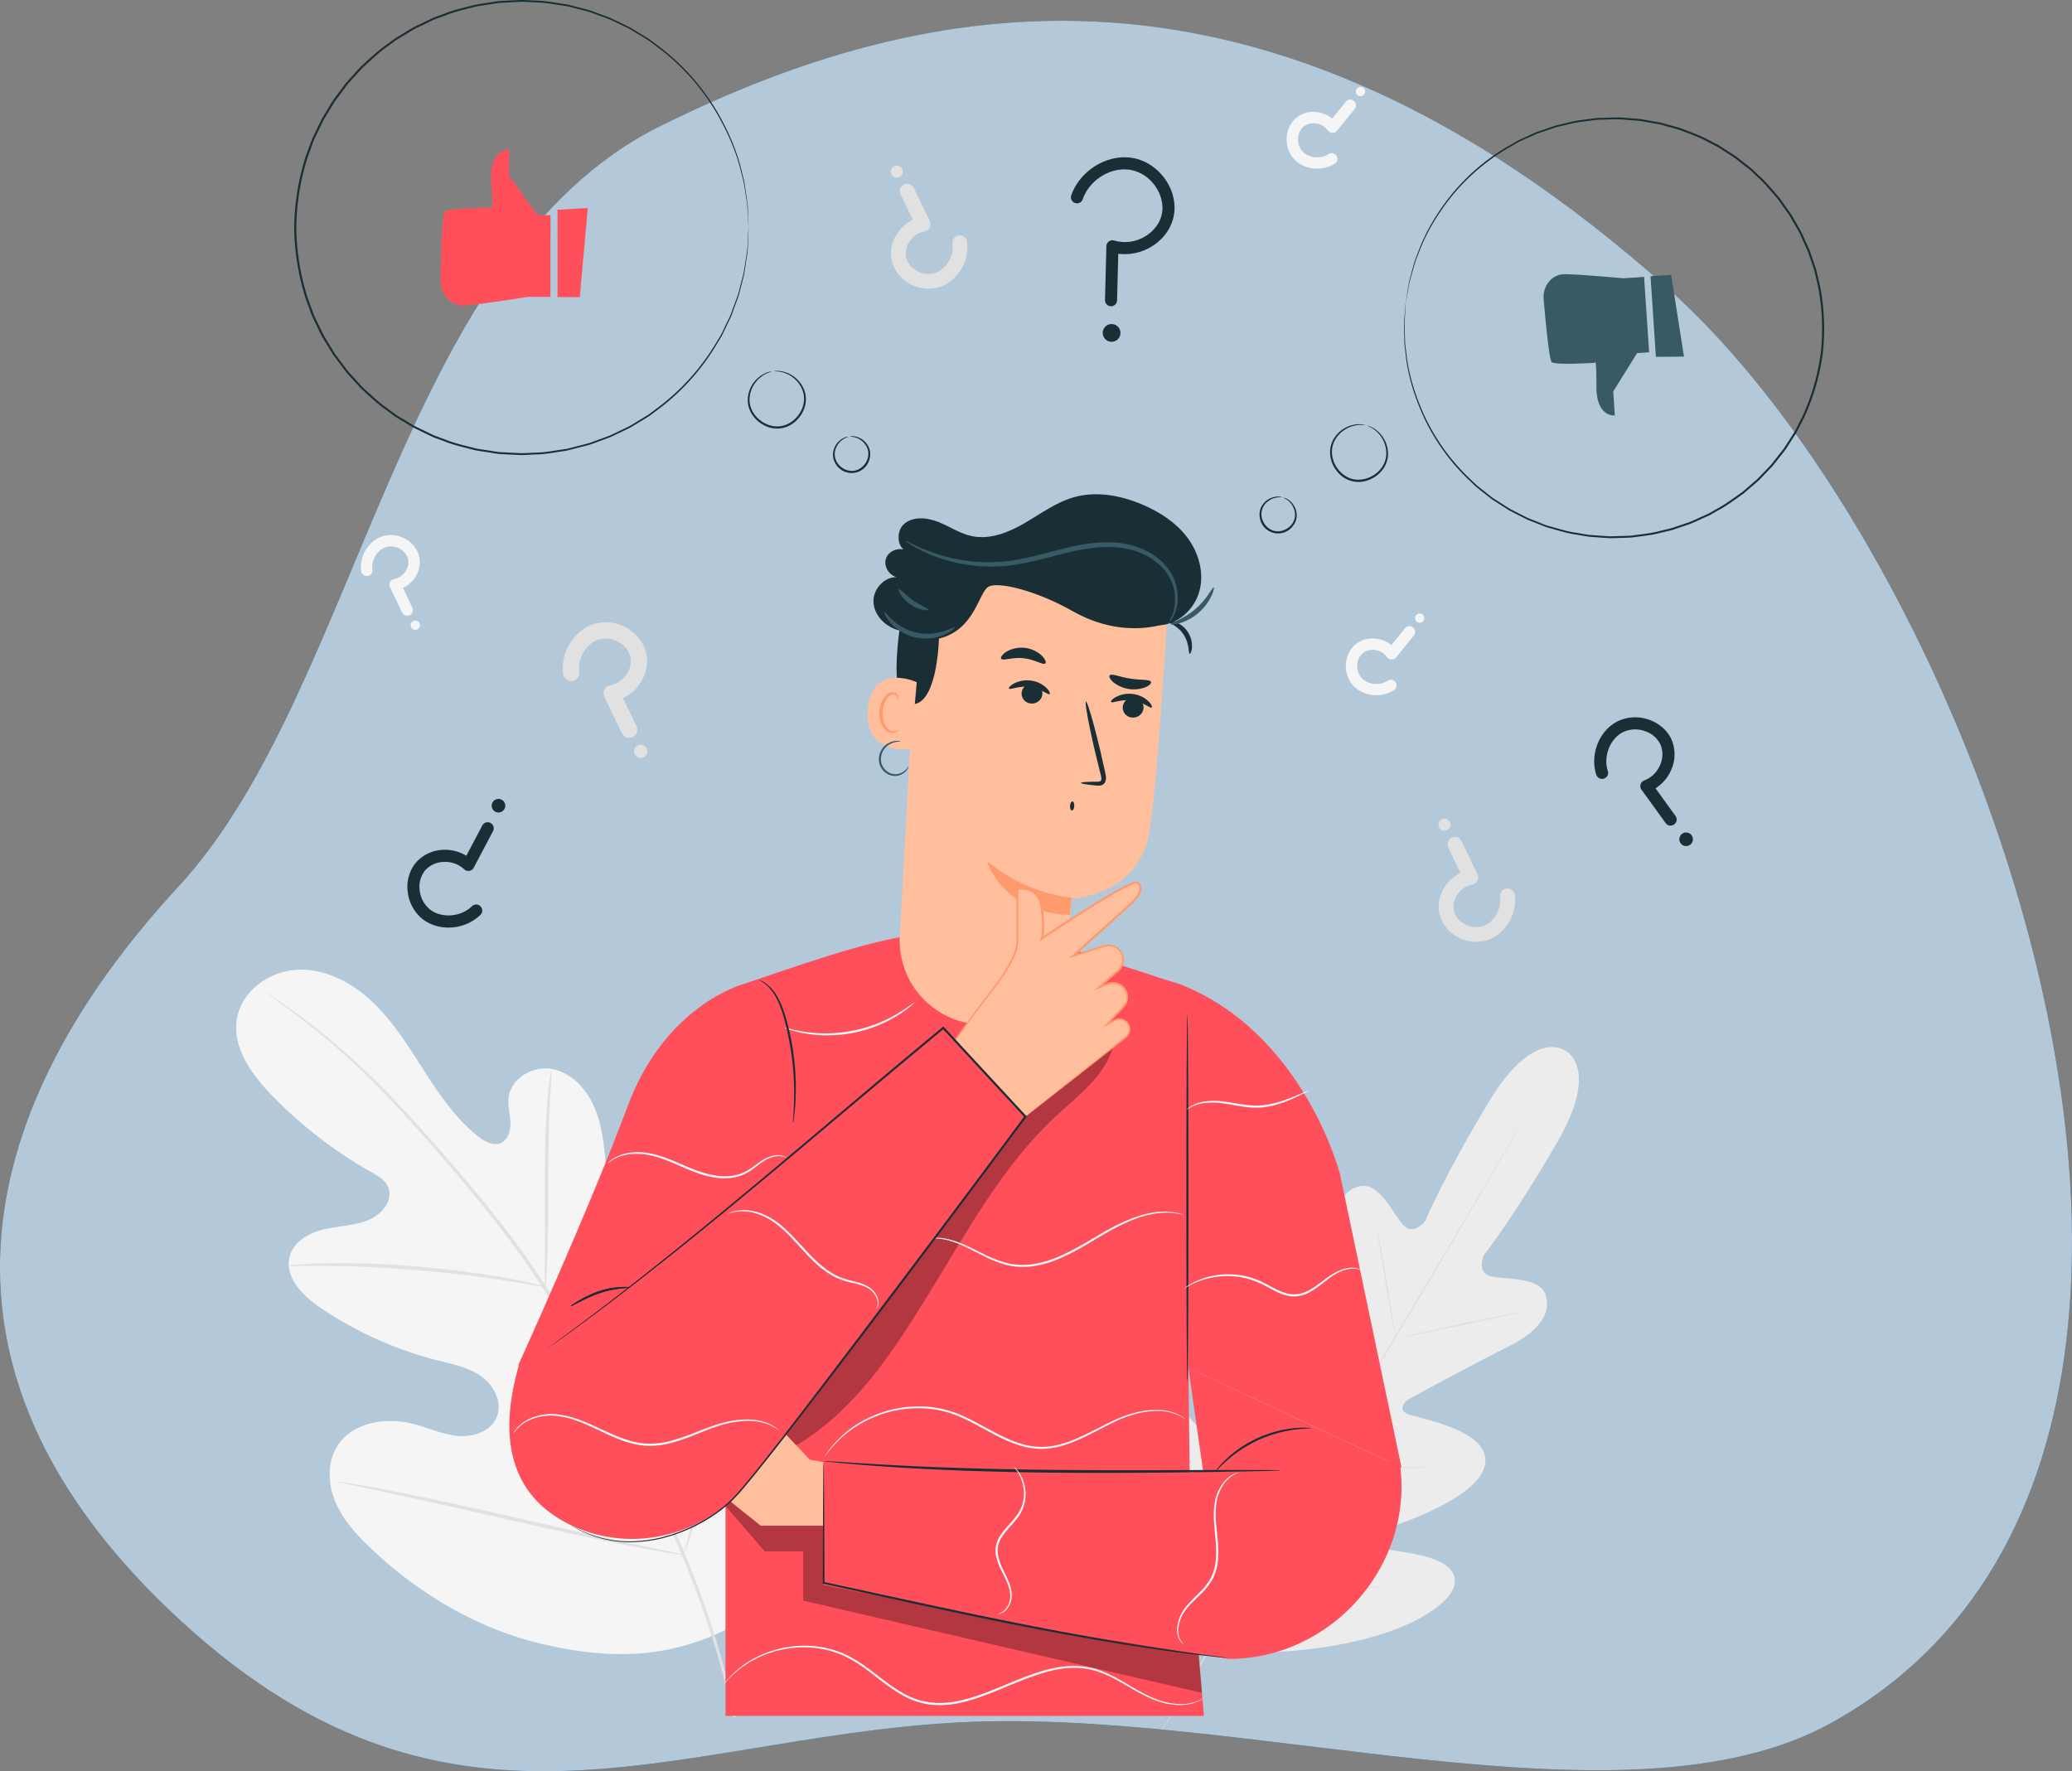 <svg id="Layer_1" data-name="Layer 1" xmlns="http://www.w3.org/2000/svg" viewBox="0 0 1736.27 1484.41"><rect x="0" y="0" width="1736.27" height="1484.41" fill="#808080" stroke="none"/><defs><style>.cls-1{fill:#004b83;}.cls-2{fill:#fff;opacity:0.7;}.cls-3{fill:#f5f5f5;}.cls-4{fill:#e1e1e1;}.cls-5{fill:#ececec;}.cls-6{fill:#ff4f5b;}.cls-7{fill:#fafafa;}.cls-8{opacity:0.3;}.cls-9{fill:#ffbf9d;}.cls-10{fill:#1a2e35;}.cls-11{fill:#ff9a6c;}.cls-12{fill:#375a64;}</style></defs><title>Documents_rej2</title><path class="cls-1" d="M1744.7,1132.54c37.59-307-144.55-715.09-333.4-883.59C1070.39-55.25,787.16,3.57,566.88,112.54S315.12,585.27,163,749.86s-238.63,386-7.85,606.33,417,108.4,658.22,94.44,561.2,96.07,734.29.38C1668.54,1384.2,1728.08,1268.24,1744.7,1132.54Z" transform="translate(-13.39 -7)"/><path class="cls-2" d="M1744.7,1132.54c37.59-307-144.55-715.09-333.4-883.59C1070.39-55.25,787.16,3.57,566.88,112.54S315.12,585.27,163,749.86s-238.63,386-7.85,606.33,417,108.4,658.22,94.44,561.2,96.07,734.29.38C1668.54,1384.2,1728.08,1268.24,1744.7,1132.54Z" transform="translate(-13.39 -7)"/><path class="cls-3" d="M621,1373c78.58-67.89,86.46-179.69,72.93-278-2.26-16.42-2.24-34-11.57-47.63s-28.64-21.63-42.68-13.17c-11.64,7-15.5,21.81-21.13,34.28a96.92,96.92,0,0,1-34.84,40.9c-9.93,6.53-22.57,11.19-33.51,6.55-15-6.38-18.73-25.84-20.32-42.24q-4.42-45.84-8.88-91.68c-1.58-16.4-3.26-33.14-10-48.17s-19.46-28.31-35.5-31.07-34.39,8.22-36,24.6c-.68,6.82,1.4,13.61,1.64,20.45S439,962.46,432.77,965s-13.38-1.37-18.77-5.67c-18.62-14.8-32.3-34.93-45.21-55S343.22,863.61,326,847.15s-39.91-28.58-63.51-27.48-47.12,18.15-50.68,41.8,12.34,45.77,28.93,63a367.94,367.94,0,0,0,83.65,64.74c5.55,3.14,11.56,6.52,14.16,12.39,4.68,10.55-4.55,22.47-15,27.18-11.79,5.33-25.18,5.42-37.8,8.25s-25.88,9.88-29.47,22.46c-5,17.44,10.84,33.55,25.81,43.63a315.06,315.06,0,0,0,98.26,44c12.51,3.16,25.59,5.73,36.19,13.19s18,21.59,13.3,33.74-19.38,17.41-32.25,16.37-24.88-6.73-37.38-10c-23.39-6.17-52.32-1.62-64.73,19.33-8.16,13.77-7.16,31.67-.79,46.43s17.44,26.89,29,37.94c40.46,38.62,90.19,68,144.3,80.67s103,12.64,153-11.71" transform="translate(-13.39 -7)"/><path class="cls-4" d="M629.88,1446c-7.61-38.73-21-84-40.71-132.3s-45.62-99.49-74.6-152.08L493,1122.79c-7.12-12.74-14.18-25.37-21.85-37.3-15.24-23.93-31.71-45.77-48-66s-32.47-38.9-47.73-56.21-29.88-33.13-43.78-47a583,583,0,0,0-70.38-60.53c-8.83-6.47-15.85-11.27-20.65-14.45l-5.49-3.59a13.16,13.16,0,0,0-1.92-1.14,11.16,11.16,0,0,0,1.75,1.4l5.31,3.84c4.69,3.34,11.59,8.29,20.31,14.9a618.63,618.63,0,0,1,69.57,61.1c13.76,13.93,28.2,29.82,43.4,47.16s31.27,36,47.45,56.3,32.54,42,47.66,65.86c7.6,11.88,14.59,24.41,21.72,37.18s14.29,25.73,21.58,38.84c28.95,52.56,54.91,103.57,74.67,151.68s33.33,93.11,41.18,131.65" transform="translate(-13.39 -7)"/><path class="cls-4" d="M470.25,1085.46c.2,0,.5-2.53.88-7.15s.74-11.32,1.05-19.6c.63-16.55.73-39.45.74-64.69s.42-48.07,1.31-64.57c.42-8.25.82-14.93,1.16-19.54s.39-7.18.18-7.21-.67,2.49-1.35,7.08-1.43,11.25-2.12,19.51c-1.44,16.52-2.21,39.44-2.21,64.72.05,24.9.11,47.44.14,64.65,0,7.78-.06,14.33-.08,19.6C469.94,1082.88,470,1085.45,470.25,1085.46Z" transform="translate(-13.39 -7)"/><path class="cls-4" d="M255.49,1067.82c0,.21,3.05.25,8.51.14s13.35-.23,23.1-.1c19.52.09,46.47,1.16,76.15,3.64s56.45,6,75.74,9c9.66,1.46,17.44,2.85,22.83,3.77s8.38,1.38,8.43,1.17-2.88-1-8.2-2.34-13.07-3-22.72-4.74c-19.25-3.6-46.07-7.39-75.84-9.94a747.64,747.64,0,0,0-76.4-2.75c-9.79.15-17.7.63-23.15,1.08S255.48,1067.61,255.49,1067.82Z" transform="translate(-13.39 -7)"/><path class="cls-4" d="M586.18,1310.12a10.76,10.76,0,0,0,1.18-2.72l2.81-8c2.42-7,5.65-17.1,9.48-29.7,7.67-25.18,17.18-60.31,27.15-99.2s19.14-74.08,26.28-99.39c3.5-12.31,6.39-22.43,8.54-30l2.28-8.16a11,11,0,0,0,.6-2.91,10.55,10.55,0,0,0-1.18,2.72c-.77,2.16-1.7,4.79-2.82,8-2.42,7-5.65,17.1-9.48,29.7-7.67,25.18-17.18,60.31-27.15,99.22s-19.14,74.06-26.27,99.38c-3.52,12.3-6.4,22.43-8.55,29.94-.91,3.27-1.66,6-2.28,8.17A11.22,11.22,0,0,0,586.18,1310.12Z" transform="translate(-13.39 -7)"/><path class="cls-4" d="M296.89,1248.77a10.85,10.85,0,0,0,2.9.86l8.41,1.89,31,6.62c26.17,5.6,62.21,13.74,102,22.8s76,16.88,102.27,21.94c13.14,2.54,23.79,4.48,31.18,5.67l8.52,1.32a10.68,10.68,0,0,0,3,.25,12.3,12.3,0,0,0-2.9-.86l-8.41-1.88-31-6.62c-26.16-5.6-62.21-13.75-102-22.81s-76-16.88-102.25-21.94c-13.14-2.53-23.79-4.47-31.19-5.66L299.9,1249A11.2,11.2,0,0,0,296.89,1248.77Z" transform="translate(-13.39 -7)"/><path class="cls-4" d="M540.61,625.33a6.81,6.81,0,0,1-6.14-3.86L519.8,590.93a6.8,6.8,0,0,1,5-9.65,21.09,21.09,0,0,0,13.85-9.47A19.06,19.06,0,0,0,541.53,557,19.47,19.47,0,0,0,532,545.16a21.72,21.72,0,0,0-16.62-2.3c-10.58,3.16-18.17,15.56-16.55,27.08a6.8,6.8,0,1,1-13.47,1.89c-2.55-18.1,9.18-37,26.14-42a35.12,35.12,0,0,1,27.24,3.52,33.09,33.09,0,0,1,16,20.39A32.63,32.63,0,0,1,550,579.24,35.61,35.61,0,0,1,535.43,592l11.31,23.54a6.8,6.8,0,0,1-6.13,9.75Z" transform="translate(-13.39 -7)"/><path class="cls-4" d="M555.22,634.11a5.57,5.57,0,1,1-7.49-2.42A5.56,5.56,0,0,1,555.22,634.11Z" transform="translate(-13.39 -7)"/><path class="cls-3" d="M354.68,523a4.77,4.77,0,0,1-4.29-2.7L340.15,499a4.75,4.75,0,0,1,3.46-6.74,14.71,14.71,0,0,0,9.67-6.62,13.31,13.31,0,0,0,2-10.34,13.61,13.61,0,0,0-6.66-8.27,15.15,15.15,0,0,0-11.6-1.6c-7.39,2.21-12.69,10.86-11.56,18.91a4.75,4.75,0,0,1-9.41,1.32c-1.77-12.64,6.41-25.8,18.26-29.34a24.52,24.52,0,0,1,19,2.46A23.11,23.11,0,0,1,364.54,473a22.77,22.77,0,0,1-3.3,17.82,24.8,24.8,0,0,1-10.18,8.94l7.9,16.44a4.76,4.76,0,0,1-2.23,6.34A4.69,4.69,0,0,1,354.68,523Z" transform="translate(-13.39 -7)"/><path class="cls-3" d="M364.88,529.15a3.89,3.89,0,1,1-5.23-1.69A3.88,3.88,0,0,1,364.88,529.15Z" transform="translate(-13.39 -7)"/><path class="cls-3" d="M1198.81,534.52a4.75,4.75,0,0,1-.6,5l-14.9,18.38a4.75,4.75,0,0,1-7.57-.25,14.75,14.75,0,0,0-10.12-5.91,13.28,13.28,0,0,0-10.21,2.58,13.57,13.57,0,0,0-4.63,9.56,15.12,15.12,0,0,0,3.51,11.17c5.16,5.74,15.25,6.82,22,2.36a4.75,4.75,0,1,1,5.22,7.94c-10.67,7-26.07,5.24-34.33-4a24.53,24.53,0,0,1-5.92-18.25,23.17,23.17,0,0,1,8.09-16.19,22.85,22.85,0,0,1,17.52-4.64,25,25,0,0,1,12.44,5.38l11.47-14.17a4.75,4.75,0,0,1,8,1Z" transform="translate(-13.39 -7)"/><path class="cls-3" d="M1200,522.67a3.89,3.89,0,1,1,.71,5.45A3.89,3.89,0,0,1,1200,522.67Z" transform="translate(-13.39 -7)"/><path class="cls-3" d="M1149.21,93.22a4.77,4.77,0,0,1-.6,5l-14.9,18.38a4.75,4.75,0,0,1-7.57-.25,14.78,14.78,0,0,0-10.12-5.91,13.28,13.28,0,0,0-10.21,2.59,13.53,13.53,0,0,0-4.63,9.55,15.12,15.12,0,0,0,3.51,11.17c5.16,5.74,15.25,6.82,22,2.36a4.75,4.75,0,1,1,5.22,7.94c-10.67,7-26.07,5.24-34.33-4a24.52,24.52,0,0,1-5.92-18.25,23.12,23.12,0,0,1,8.09-16.18,22.81,22.81,0,0,1,17.52-4.64,24.78,24.78,0,0,1,12.44,5.38l11.47-14.17a4.75,4.75,0,0,1,6.69-.7A4.67,4.67,0,0,1,1149.21,93.22Z" transform="translate(-13.39 -7)"/><path class="cls-3" d="M1150.39,81.38a3.88,3.88,0,1,1,.71,5.45A3.88,3.88,0,0,1,1150.39,81.38Z" transform="translate(-13.39 -7)"/><path class="cls-4" d="M773.63,161.06a6.17,6.17,0,0,1,5.57,3.5l13.32,27.71A6.18,6.18,0,0,1,788,201a19.14,19.14,0,0,0-12.56,8.6,17.23,17.23,0,0,0-2.65,13.43,17.67,17.67,0,0,0,8.65,10.75,19.68,19.68,0,0,0,15.07,2.09c9.61-2.87,16.5-14.13,15-24.58a6.17,6.17,0,1,1,12.23-1.71c2.3,16.42-8.34,33.53-23.73,38.12a31.86,31.86,0,0,1-24.72-3.19A30,30,0,0,1,760.82,226a29.58,29.58,0,0,1,4.28-23.15,32.23,32.23,0,0,1,13.24-11.62l-10.27-21.36a6.18,6.18,0,0,1,2.89-8.24A6.12,6.12,0,0,1,773.63,161.06Z" transform="translate(-13.39 -7)"/><path class="cls-4" d="M760.37,153.09a5.05,5.05,0,1,1,6.8,2.19A5.05,5.05,0,0,1,760.37,153.09Z" transform="translate(-13.39 -7)"/><path class="cls-4" d="M1232.57,708.43a6.17,6.17,0,0,1,5.57,3.5l13.31,27.71a6.17,6.17,0,0,1-4.5,8.76,19.18,19.18,0,0,0-12.57,8.59,17.3,17.3,0,0,0-2.64,13.44,17.66,17.66,0,0,0,8.64,10.75,19.7,19.7,0,0,0,15.08,2.08c9.61-2.86,16.49-14.12,15-24.57a6.17,6.17,0,1,1,12.22-1.71c2.31,16.42-8.33,33.52-23.72,38.12a31.85,31.85,0,0,1-24.73-3.2,30.06,30.06,0,0,1-14.51-18.49,29.66,29.66,0,0,1,4.29-23.16,32.35,32.35,0,0,1,13.23-11.62L1227,717.27a6.16,6.16,0,0,1,2.89-8.23A6.08,6.08,0,0,1,1232.57,708.43Z" transform="translate(-13.39 -7)"/><path class="cls-4" d="M1219.31,700.46a5.05,5.05,0,1,1,6.8,2.19A5.05,5.05,0,0,1,1219.31,700.46Z" transform="translate(-13.39 -7)"/><path class="cls-5" d="M1324.91,887.51s-26-20-63.94,42.92-53.23,99.67-53.23,99.67-9.77,13.05-18.53,3.44-19.82-35.9-36.11-32.47c-16.91,3.55-23.68,21.65-22.46,49s1.69,87.5,1.71,92.94-3.57,12.94-10.59,7.34-46.08-55.88-68.84-35.92-6.82,95.72-5.23,104-.26,11.69-4.28,13.43-15.56-16.4-27.26-30.25-27.69-27.85-39.85-15.23-19.72,68.06,26.83,162.31l24.43,42.27,49,.77c105-4.73,149.92-38.12,155.1-54.86s-14.8-24-32.58-27.55-39.23-4.9-39.65-9.26,1.65-7.61,9.69-10.24,82.08-25.24,88.58-54.8-56.4-39.5-64.69-42.95-3.36-10.26,1.32-12.82,57.64-31.21,82.22-43.36,37.15-26.83,32.11-43.35c-4.87-15.92-33.23-12.92-45.87-15.95s-5.93-17.89-5.93-17.89,24.8-31.14,61.58-94.73,5.9-76.9,5.9-76.9" transform="translate(-13.39 -7)"/><path class="cls-4" d="M1290.85,943.8s-.22.47-.71,1.37-1.26,2.25-2.2,4l-8.58,15.1c-7.47,13.11-18.41,32-32,55.3-27.2,46.6-65.31,110.65-107.63,181.26s-80.59,134.59-108,181c-13.67,23.2-24.75,42-32.43,55.05l-8.83,15c-1,1.66-1.78,2.94-2.33,3.87s-.84,1.29-.84,1.29.22-.48.7-1.37,1.26-2.25,2.2-4c2-3.51,4.88-8.59,8.59-15.1,7.46-13.11,18.4-32,32-55.29,27.2-46.6,65.32-110.66,107.65-181.29s80.57-134.57,108-181l32.43-55,8.83-15c1-1.66,1.77-3,2.33-3.87S1290.85,943.8,1290.85,943.8Z" transform="translate(-13.39 -7)"/><path class="cls-4" d="M1167.09,1038.46a16.09,16.09,0,0,1,1,3.39c.55,2.2,1.26,5.41,2.09,9.38,1.65,7.94,3.65,19,5.63,31.18,1.92,12,3.65,22.93,5,31.27.62,3.75,1.15,6.91,1.57,9.46a16,16,0,0,1,.44,3.5,16,16,0,0,1-1-3.38c-.55-2.21-1.25-5.41-2-9.39-1.57-8-3.43-19-5.41-31.22-2-12-3.81-22.9-5.19-31.22-.64-3.75-1.18-6.92-1.62-9.46A16.15,16.15,0,0,1,1167.09,1038.46Z" transform="translate(-13.39 -7)"/><path class="cls-4" d="M1187.19,1127.83c-.09-.41,22.46-5.54,50.36-11.44s50.6-10.37,50.69-10-22.46,5.53-50.37,11.44S1187.27,1128.24,1187.19,1127.83Z" transform="translate(-13.39 -7)"/><path class="cls-4" d="M1117.3,1233.34a16.49,16.49,0,0,1,3.6.09l9.77.73c8.25.61,19.64,1.4,32.24,1.8s24,.44,32.3.37l9.79-.07a17.2,17.2,0,0,1,3.61.15,16.58,16.58,0,0,1-3.58.44c-2.31.19-5.66.39-9.8.55-8.27.35-19.73.52-32.37.08s-24-1.37-32.28-2.25c-4.12-.46-7.45-.86-9.74-1.21A16.89,16.89,0,0,1,1117.3,1233.34Z" transform="translate(-13.39 -7)"/><path class="cls-4" d="M1081.33,1156.51a14.67,14.67,0,0,1,1.71,2.86l4.16,8.05c3.45,6.82,8.13,16.29,13.21,26.79s9.61,20,12.82,27c1.47,3.25,2.71,6,3.72,8.26a13.75,13.75,0,0,1,1.18,3.11,14.45,14.45,0,0,1-1.71-2.86l-4.16-8c-3.45-6.82-8.13-16.29-13.21-26.8s-9.61-20-12.81-27l-3.73-8.25A13.71,13.71,0,0,1,1081.33,1156.51Z" transform="translate(-13.39 -7)"/><path class="cls-4" d="M1007.79,1241.82a22.87,22.87,0,0,1,2.16,3.68l5.37,10.29c4.47,8.72,10.56,20.81,17.2,34.21s12.58,25.57,16.81,34.41c2,4.24,3.66,7.77,4.94,10.5a23.2,23.2,0,0,1,1.63,3.95,22.87,22.87,0,0,1-2.16-3.68c-1.39-2.68-3.2-6.14-5.37-10.29-4.47-8.72-10.56-20.82-17.2-34.22s-12.58-25.56-16.81-34.4c-2-4.24-3.65-7.77-4.94-10.5A23.2,23.2,0,0,1,1007.79,1241.82Z" transform="translate(-13.39 -7)"/><path class="cls-4" d="M1055.4,1336.21a26.87,26.87,0,0,1,4.57,0l12.42.48c10.48.4,25,.89,41,1s30.5-.16,41-.44l12.42-.32a25.69,25.69,0,0,1,4.57.06,26.55,26.55,0,0,1-4.54.53c-2.92.25-7.16.54-12.41.8-10.49.55-25,1-41,.89s-30.53-.75-41-1.42c-5.24-.34-9.47-.67-12.4-1A25.56,25.56,0,0,1,1055.4,1336.21Z" transform="translate(-13.39 -7)"/><path class="cls-6" d="M1187.8,1236.73,1136.28,991s-30.21-118.44-134.19-159.25l-7.17-2.21c-.16,0-9.87-3-10-3.08-4.18-1.63-21.25-7.05-25.74-8.44-140.2-48.6-177.4-36-323.5,13.9,0,0-64.9,17.46-96.36,102.13s-91.67,217.08-91.67,217.08l145.75,51.47,27.94-41.5V1445h400.89l-11.07-130.7-1.93-161" transform="translate(-13.39 -7)"/><path class="cls-7" d="M779.77,847a22.57,22.57,0,0,1-3.35,3.11,43.2,43.2,0,0,1-4.2,3.32c-1.7,1.2-3.58,2.68-5.86,4A108.64,108.64,0,0,1,750,866a113.47,113.47,0,0,1-44.25,8.66,109,109,0,0,1-18.42-1.72c-2.61-.37-4.9-1-6.93-1.51a44.83,44.83,0,0,1-5.15-1.49c-2.79-.94-4.31-1.5-4.27-1.62.11-.35,6.26,1.8,16.56,3.39A118.62,118.62,0,0,0,705.7,873a119.1,119.1,0,0,0,43.64-8.53,119.56,119.56,0,0,0,16.37-8.08C774.65,851,779.54,846.71,779.77,847Z" transform="translate(-13.39 -7)"/><g class="cls-8"><polygon points="607.93 1262.14 640.8 1300.1 673.1 1300.1 673.1 1341.41 1007.18 1418.67 1004.46 1386.49 690.15 1278.57 637.48 1278.57 612.09 1258.28 607.93 1262.14"/></g><path class="cls-9" d="M719.7,1235.35l-27.86-5.16s-66.05-72.24-78.44-73.28c-10.19-.85-66.38-.3-85.95-.08a6.81,6.81,0,0,0-6.72,6.81h0a6.81,6.81,0,0,0,6.54,6.81l66.39,2.57.31,5.35-66.47.88c-6.77.52-11.11,11.24,10.56,13.17l55.6,2v3.46l-56.38,7.88c-2.85.4-10.35,1.85-10.42,4.73,0,0-3.41,7.07,12.66,9.07,5.51.69,54.45-.93,54.45-.93l-1.88,4.4-50.67,10.93a7.2,7.2,0,0,0-5.62,8h0a7.2,7.2,0,0,0,7.8,6.17l54.15-5,53.12,42.43h71Z" transform="translate(-13.39 -7)"/><polyline class="cls-6" points="1174.41 1229.73 1012.27 1261.62 995.82 1146.32"/><path class="cls-6" d="M1004.07,1241.13l-300.53-9.71.05,103.87L903,1374.89l140,22.35c87,0,156.62-79.86,143.14-165.82l-.37.1Z" transform="translate(-13.39 -7)"/><path class="cls-10" d="M1086.8,1239.22a24.49,24.49,0,0,1-3.89.27l-11.17.32-41.09.74c-34.7.51-82.64,1.1-135.6.59s-100.91-2.43-135.55-4.78c-17.32-1.16-31.32-2.27-41-3.25L707.4,1232a24.93,24.93,0,0,1-3.86-.56,24.61,24.61,0,0,1,3.91.08l11.15.7c9.67.69,23.68,1.55,41,2.5,34.63,1.91,82.53,3.56,135.48,4.08s100.86.18,135.55.1h41.1l11.18.13A23.93,23.93,0,0,1,1086.8,1239.22Z" transform="translate(-13.39 -7)"/><path class="cls-10" d="M703.56,1232.36a13.82,13.82,0,0,1,.11,1.84c0,1.32.06,3.11.11,5.39.05,4.83.12,11.73.21,20.47.08,17.77.2,43,.34,73.41l-.58-.72c33.94,7.28,74.62,16.29,118.41,25.48,60.05,12.7,114.7,22.73,154.43,28.87,19.87,3.05,36,5.29,47.13,6.76l12.84,1.69,3.34.48a5.07,5.07,0,0,1,1.12.23,5.76,5.76,0,0,1-1.14,0l-3.36-.31-12.88-1.36c-11.18-1.26-27.33-3.32-47.23-6.21-39.81-5.83-94.54-15.67-154.61-28.38-43.81-9.19-84.47-18.3-118.36-25.76l-.59-.12v-.6c.12-30.39.22-55.64.29-73.41.08-8.74.15-15.64.19-20.47,0-2.28.09-4.07.11-5.39A11,11,0,0,1,703.56,1232.36Z" transform="translate(-13.39 -7)"/><path class="cls-10" d="M677.89,948.27a27.67,27.67,0,0,1,.22-5.07c.2-3.25.53-8,.66-13.77a237.51,237.51,0,0,0-3.15-45.24c-3.08-17.4-7-33.27-13-43.13a34.57,34.57,0,0,0-9-10.12c-2.62-1.86-4.31-2.56-4.23-2.72s.45.09,1.25.41a21.31,21.31,0,0,1,3.37,1.75,32.65,32.65,0,0,1,9.65,10,73.41,73.41,0,0,1,8.11,19,213.42,213.42,0,0,1,5.59,24.54A210.46,210.46,0,0,1,680,929.48c-.29,5.84-.8,10.55-1.22,13.79A27.75,27.75,0,0,1,677.89,948.27Z" transform="translate(-13.39 -7)"/><path class="cls-10" d="M1008.39,857c.48,0,.88,69,.88,154.21s-.4,154.23-.88,154.23-.88-69-.88-154.23S1007.9,857,1008.39,857Z" transform="translate(-13.39 -7)"/><path class="cls-10" d="M1112.1,1203.84c0,.33-5.11.17-13.24,1.17a108.57,108.57,0,0,0-14.08,2.75,116,116,0,0,0-16.53,5.88,117.58,117.58,0,0,0-15.34,8.53,108.54,108.54,0,0,0-11.36,8.77c-6.12,5.44-9.37,9.39-9.62,9.17a14.53,14.53,0,0,1,2.1-2.91,70.37,70.37,0,0,1,6.68-7.17,92.89,92.89,0,0,1,11.29-9.2,98.34,98.34,0,0,1,32.37-14.65,95.41,95.41,0,0,1,14.36-2.41,71.65,71.65,0,0,1,9.79-.28A14.13,14.13,0,0,1,1112.1,1203.84Z" transform="translate(-13.39 -7)"/><g class="cls-8"><path d="M680.71,1218.23C731.36,1188,763,1137.9,793.86,1087.65s59.66-103,102.5-143.56C916,925.46,939,909.75,946.31,883.65l-77,61.19L654.83,1191.5Z" transform="translate(-13.39 -7)"/></g><path class="cls-10" d="M541.66,1085.87c.05.67-12.11.2-26,4.92a130.64,130.64,0,0,0-17.11,7.55c-4.27,2.21-6.92,3.6-7.06,3.38s2.31-2,6.46-4.47a91.91,91.91,0,0,1,17.15-8.13,69.19,69.19,0,0,1,18.66-3.55C538.66,1085.36,541.66,1085.66,541.66,1085.87Z" transform="translate(-13.39 -7)"/><path class="cls-10" d="M541.66,1085.87c.05.67-12.11.2-26,4.92a130.64,130.64,0,0,0-17.11,7.55c-4.27,2.21-6.92,3.6-7.06,3.38s2.31-2,6.46-4.47a91.91,91.91,0,0,1,17.15-8.13,69.19,69.19,0,0,1,18.66-3.55C538.66,1085.36,541.66,1085.66,541.66,1085.87Z" transform="translate(-13.39 -7)"/><path class="cls-7" d="M1007.1,1196.43c-.16.31-3.67-3.09-11.69-5.38-7.94-2.47-20.42-2.43-34.58,2.16-14.35,4.23-29.22,14.39-47.61,22-9.18,3.71-19.6,6.59-30.57,5.85-11-.56-21.73-4.72-31.95-9.81s-19.8-10.89-29.52-15.4a89.35,89.35,0,0,0-29.44-8.31,95.89,95.89,0,0,0-50.67,9.16,91.76,91.76,0,0,0-28.21,20.73l-3.68,4.14-2.44,3.25-1.53,2c-.35.44-.54.66-.57.64a3.29,3.29,0,0,1,.42-.74l1.4-2.09,2.31-3.36,3.58-4.28a89.67,89.67,0,0,1,28.18-21.39A96.71,96.71,0,0,1,791.9,1186a90.6,90.6,0,0,1,30,8.37c9.83,4.54,19.41,10.31,29.58,15.38s20.63,9.11,31.27,9.67c10.61.74,20.78-2,29.86-5.63,18.18-7.44,33.24-17.56,47.83-21.71,14.39-4.51,27.14-4.36,35.15-1.64a35.78,35.78,0,0,1,8.79,4l2.05,1.47A3.2,3.2,0,0,1,1007.1,1196.43Z" transform="translate(-13.39 -7)"/><path class="cls-7" d="M1154,1071.32c-.07.22-2.09-1-6.09-1.15s-9.77,1.17-15.9,4.87c-6.24,3.5-12.27,9.85-20.8,14.63a27,27,0,0,1-14.8,3.72c-5.42-.3-10.65-2.45-15.58-5s-9.57-5.3-14.34-7.2a64.69,64.69,0,0,0-27.61-4.71,63.52,63.52,0,0,0-11.6,1.53,66.9,66.9,0,0,0-16,5.7c-3.6,1.81-5.46,3.08-5.56,2.93a6,6,0,0,1,1.28-1,38.73,38.73,0,0,1,3.95-2.51,61.41,61.41,0,0,1,16-6.32,67,67,0,0,1,25.51-1.18,64.17,64.17,0,0,1,14.64,4c4.94,1.95,9.59,4.76,14.48,7.23s9.86,4.5,14.89,4.8a25.59,25.59,0,0,0,13.93-3.43c8.26-4.51,14.45-10.8,21-14.28,6.36-3.65,12.46-4.94,16.57-4.48a15.59,15.59,0,0,1,4.59,1.08A5.17,5.17,0,0,1,1154,1071.32Z" transform="translate(-13.39 -7)"/><path class="cls-7" d="M1005.26,1025a12.22,12.22,0,0,1-2.3-.4c-.75-.15-1.66-.4-2.76-.58l-3.8-.5c-5.72-.66-14.17-.31-24.11,2.46s-21.15,8-33,14.87-24.5,15.26-39.27,21.33a83.68,83.68,0,0,1-22.44,6.15,57.55,57.55,0,0,1-21.64-1.49,99.38,99.38,0,0,1-18.2-7.27c-5.48-2.71-10.49-5.38-15.17-7.57-9.3-4.51-17.44-6.7-23.2-7a40.53,40.53,0,0,0-6.62.21,11.63,11.63,0,0,1-2.33.14,11.48,11.48,0,0,1,2.29-.5,34,34,0,0,1,6.69-.53c5.86.1,14.26,2.16,23.69,6.57,4.75,2.14,9.81,4.74,15.29,7.39a100.45,100.45,0,0,0,18,7,56,56,0,0,0,21,1.34,82.78,82.78,0,0,0,22-6.06c14.57-6,27.2-14.3,39.13-21.11s23.33-12,33.45-14.66,18.75-2.82,24.51-1.94l3.82.67c1.1.24,2,.54,2.74.74A11,11,0,0,1,1005.26,1025Z" transform="translate(-13.39 -7)"/><path class="cls-7" d="M1110,920.94a18.68,18.68,0,0,1-3.62,2.1c-2.39,1.24-5.86,3-10.28,4.92a97,97,0,0,1-16,5.55,58.85,58.85,0,0,1-20.78,1.42c-7.36-.78-14.18-2.34-20.43-3.19a60,60,0,0,0-16.6-.3c-9.5,1.28-14.13,5.63-14.29,5.28,0-.05.23-.32.76-.79a18.4,18.4,0,0,1,2.54-1.83,30.62,30.62,0,0,1,10.8-3.89,57.18,57.18,0,0,1,17-.07c6.35.77,13.19,2.28,20.4,3,14.51,1.73,27.36-2.9,36.15-6.36,4.44-1.77,8-3.34,10.47-4.39A19.47,19.47,0,0,1,1110,920.94Z" transform="translate(-13.39 -7)"/><path class="cls-7" d="M672.6,977.27c-.08.22-2-1.28-6-1.44s-9.75,1.43-15.5,5.75c-2.93,2.07-6,4.63-9.59,7a35.5,35.5,0,0,1-12.81,5.13c-9.67,1.86-20.58.06-31-3.7s-19.88-8.6-28.86-11.76a78.12,78.12,0,0,0-13-3.55,54.57,54.57,0,0,0-11.65-.7A37,37,0,0,0,528,978.34c-3.5,2-5.12,3.55-5.24,3.41s.35-.45,1.13-1.19a22.66,22.66,0,0,1,3.76-2.82,36,36,0,0,1,16.48-5,54.74,54.74,0,0,1,12,.5,76.58,76.58,0,0,1,13.27,3.46c9.14,3.12,18.58,7.91,28.91,11.63s20.85,5.46,30.13,3.77a34.36,34.36,0,0,0,12.32-4.78c3.55-2.23,6.64-4.75,9.67-6.79,6-4.29,12.14-5.85,16.26-5.4a11.82,11.82,0,0,1,4.56,1.23A4.19,4.19,0,0,1,672.6,977.27Z" transform="translate(-13.39 -7)"/><path class="cls-7" d="M863.18,1236.38c.05,0,.42.28,1.09.94a23.07,23.07,0,0,1,2.66,3.12,32.73,32.73,0,0,1,1,35.8c-4.49,7.29-12.16,13.06-16.46,21.43a20.37,20.37,0,0,0-1.69,13.17,49.93,49.93,0,0,0,4.39,12.08c3.7,7.39,7.12,14.56,7,21.19s-3.42,11.4-6.33,13.49a10.94,10.94,0,0,1-3.74,1.79,4.2,4.2,0,0,1-1.43.16c-.08-.2,2-.31,4.74-2.49a16.67,16.67,0,0,0,5.51-13c0-6.24-3.38-13.07-7.2-20.48a50.69,50.69,0,0,1-4.63-12.47,22.06,22.06,0,0,1,1.8-14.26c2.24-4.48,5.44-8.11,8.47-11.5a83.16,83.16,0,0,0,8.21-10,31.13,31.13,0,0,0,4.63-20.75,33.67,33.67,0,0,0-4.86-13.8C864.46,1237.89,863.05,1236.51,863.18,1236.38Z" transform="translate(-13.39 -7)"/><path class="cls-7" d="M1005,1384.9s-.47-.33-1.27-1.1a13.7,13.7,0,0,1-2.61-4.07c-1.8-3.86-2-10.45.85-17.46a35.67,35.67,0,0,1,6.57-10.38c2.88-3.34,6.29-6.55,9.71-10a55.26,55.26,0,0,0,9.41-11.81,40,40,0,0,0,4.52-15.39c1.12-11.14-.88-21.84-1.45-31.67s.14-19,3.28-25.91,7.52-11.47,11.13-13.62a20.46,20.46,0,0,1,4.36-2.06,5.74,5.74,0,0,1,1.63-.38c.08.19-2.23.69-5.62,3a30,30,0,0,0-10.35,13.53c-2.88,6.75-3.59,15.63-2.81,25.32s2.73,20.47,1.59,32a41.17,41.17,0,0,1-4.78,16.05,56.37,56.37,0,0,1-9.75,12.12c-7,6.85-13.59,12.86-16.29,19.74-2.91,6.7-2.89,13-1.37,16.73S1005.2,1384.75,1005,1384.9Z" transform="translate(-13.39 -7)"/><path class="cls-7" d="M1022.37,1429.78a21.28,21.28,0,0,1-3.76,2.38,32.4,32.4,0,0,1-12.28,3.51,53,53,0,0,1-20.09-2.26c-7.64-2.14-15.76-6.26-24.31-11.23s-17.83-10.73-28.79-14.4-23.62-4-36.3-1.24-25.49,7.89-38.62,13.35-26.8,11.39-41.78,14.43a74.41,74.41,0,0,1-22.53,1.26,60.47,60.47,0,0,1-21-6.22c-12.95-6.48-23.28-15.85-33.83-23.47A106.33,106.33,0,0,0,723,1395.83l-4.13-2c-1.38-.6-2.82-1-4.21-1.58a67.88,67.88,0,0,0-8.42-2.51,84.54,84.54,0,0,0-31.92-1.3A89.16,89.16,0,0,0,649,1396c-1.79.79-3.4,1.78-5,2.61a38.15,38.15,0,0,0-4.5,2.67c-1.4.93-2.77,1.77-4,2.65l-3.43,2.7a59.2,59.2,0,0,0-5.49,4.85,36.82,36.82,0,0,0-3.73,3.86l-2.22,2.46a5.7,5.7,0,0,1-.8.8,4.71,4.71,0,0,1,.66-.91l2.09-2.58a35.36,35.36,0,0,1,3.63-4,57.75,57.75,0,0,1,5.43-5l3.41-2.78c1.25-.91,2.61-1.78,4-2.74a37.36,37.36,0,0,1,4.51-2.77c1.62-.86,3.25-1.88,5-2.7a88.88,88.88,0,0,1,25.59-7.91,85.37,85.37,0,0,1,32.43,1.1,70.39,70.39,0,0,1,8.59,2.52c1.43.53,2.89,1,4.31,1.59l4.22,2A107.67,107.67,0,0,1,740,1404.58c10.65,7.65,21,16.94,33.63,23.23a58.85,58.85,0,0,0,20.44,6,72.92,72.92,0,0,0,22-1.25c14.72-3,28.32-8.88,41.47-14.29s26-10.7,39-13.35,25.92-2.39,37.09,1.44,20.41,9.77,28.95,14.71,16.46,9.16,24,11.37a53.38,53.38,0,0,0,19.74,2.52,33.35,33.35,0,0,0,12.18-3.15C1021.07,1430.6,1022.31,1429.68,1022.37,1429.78Z" transform="translate(-13.39 -7)"/><path class="cls-9" d="M834.16,865.47h0a70.34,70.34,0,0,0,73.54-64.09c2-22.34,3.51-41.41,3.51-41.41s57.65-1.45,65.67-57.86,15.06-187.39,15.06-187.39h0a198,198,0,0,0-200.5-.79l-9.21,5.36-14.84,272.1A70.34,70.34,0,0,0,834.16,865.47Z" transform="translate(-13.39 -7)"/><path class="cls-10" d="M919.19,663.13c0-.62,5-1,12.92-1,2.07,0,3.72-.22,4-1.29.53-1.18,0-3.46-.7-6-1.33-5.4-2.68-10.87-4.1-16.61-5.58-23.62-9.13-43-7.93-43.28s6.7,18.63,12.27,42.26c1.3,5.76,2.54,11.26,3.76,16.69.45,2.45,1.5,5.38,0,8.6a5.38,5.38,0,0,1-3.93,2.8,13.35,13.35,0,0,1-3.53,0C924.05,664.51,919.16,663.75,919.19,663.13Z" transform="translate(-13.39 -7)"/><path class="cls-11" d="M911.41,759.17s-36.08-1.73-70.93-30.48c0,0,12.13,42.91,69.16,45.13Z" transform="translate(-13.39 -7)"/><path class="cls-10" d="M991.26,529.08S955.73,543.93,911.92,519c-28.74-16.38-62.79-25.49-70.72-20s-11.2,35.89-41,43.17c0,0-1.2,58.22-24.25,54.87s-3.61-92.55-3.61-92.55l58.2-24.55,62.5-8.28,57.82,11.44,44.41,14.83Z" transform="translate(-13.39 -7)"/><path class="cls-9" d="M781.6,578.71c-.91-.55-37.33-16.52-41.1,22.26s35.94,34.58,36.11,33.47S781.6,578.71,781.6,578.71Z" transform="translate(-13.39 -7)"/><path class="cls-11" d="M766.2,618.59c-.16-.14-.73.41-1.92.82a6.8,6.8,0,0,1-5.06-.38c-4-1.91-6.77-8.75-6.27-15.75a22.41,22.41,0,0,1,2.83-9.5c1.46-2.72,3.49-4.52,5.59-4.69a3.46,3.46,0,0,1,3.8,2.24c.42,1.14.1,1.89.3,2s.89-.57.73-2.2a4.31,4.31,0,0,0-1.28-2.58,5.11,5.11,0,0,0-3.65-1.35c-3-.09-6,2.4-7.64,5.32a23,23,0,0,0-3.39,10.58c-.52,7.84,2.77,15.54,8.22,17.71a7.27,7.27,0,0,0,6.28-.42C766,619.53,766.32,618.68,766.2,618.59Z" transform="translate(-13.39 -7)"/><path class="cls-10" d="M826,505.22c-7.92,8.45-16,17-25.81,23.1s-21.84,9.62-33.13,7S745.78,523,745.32,511.4s10.85-22.87,22.16-20.39c-7.68.14-14.1-8.56-11.7-15.85s12.72-10.5,18.82-5.84c-9.82-1.84-10.93-17.43-3.1-23.65s19.3-4.86,28.57-1.1,17.77,9.58,27.55,11.68c15.33,3.3,31.06-3.08,44.61-11s26.44-17.51,41.56-21.69c18.55-5.12,38.58-1.37,56.33,6.07,14.73,6.18,28.68,15.13,38.26,27.91s14.31,29.78,10,45.17S999.84,530.93,983.86,531c0,0-35.91,3.62-65.12-18.07s-90.83-18.83-90.83-18.83Z" transform="translate(-13.39 -7)"/><path class="cls-12" d="M771.94,460.07c-.08.12.69.73,2.23,1.79s3.88,2.51,7,4.27a127.35,127.35,0,0,0,28,11.11,134.63,134.63,0,0,0,44.5,4.24c17-1.12,34.81-6.6,53.37-11.14s36.9-6.82,52.77-2.91c15.86,3.66,28.37,13.27,33.88,24.13a38.44,38.44,0,0,1,2.92,28.15c-2,6.63-4.84,9.57-4.47,9.82.11.09.8-.61,2-2a28.42,28.42,0,0,0,4-7.26c2.57-6.64,3.82-18-1.82-30s-18.9-22.47-35.59-26.54c-16.78-4.35-35.93-2-54.65,2.59s-36.28,10.08-52.72,11.36a138.56,138.56,0,0,1-43.47-3.27C785.44,468.47,772.33,459.24,771.94,460.07Z" transform="translate(-13.39 -7)"/><path class="cls-12" d="M754.53,520c-.44.22.83,4,5,8.82a39.54,39.54,0,0,0,45.66,9.87c5.8-2.65,8.52-5.58,8.21-6-.36-.54-3.61,1.45-9.25,3.22a42.74,42.74,0,0,1-42.53-9.19C757.22,522.81,755.08,519.66,754.53,520Z" transform="translate(-13.39 -7)"/><path class="cls-12" d="M766.62,500.83c-1,.47,2,7.52,9.5,12.67s15.12,5.51,15.21,4.42-6.24-3.18-12.85-7.83S767.65,500.21,766.62,500.83Z" transform="translate(-13.39 -7)"/><path class="cls-10" d="M1010.31,554.94c.51.12,1.61-1.79,1.9-5.26a21.46,21.46,0,0,0-14-21.45c-3.29-1.14-5.48-.91-5.57-.39-.34,1.12,7.63,3.33,12.62,11.07S1009.15,554.79,1010.31,554.94Z" transform="translate(-13.39 -7)"/><path class="cls-12" d="M1030.41,499.33c-1.14-.48-5.42,9.8-15.56,18.26-10,8.65-20.81,11.23-20.52,12.43-.05,1.08,12.21.19,23.21-9.27S1031.48,499.46,1030.41,499.33Z" transform="translate(-13.39 -7)"/><path class="cls-10" d="M971.61,600.67a8.72,8.72,0,0,1-9.48,7.64,8.34,8.34,0,0,1-7.9-9,8.72,8.72,0,0,1,9.47-7.65A8.34,8.34,0,0,1,971.61,600.67Z" transform="translate(-13.39 -7)"/><path class="cls-10" d="M978.49,599.91c-1.22,1-7.15-4.72-16.46-5.91s-16.75,2.57-17.61,1.3c-.43-.57.92-2.46,4.18-4.24a23.92,23.92,0,0,1,14.28-2.44,23,23,0,0,1,12.92,6.11C978.38,597.3,979.08,599.47,978.49,599.91Z" transform="translate(-13.39 -7)"/><path class="cls-10" d="M886.87,588.9a8.72,8.72,0,0,1-9.48,7.64,8.34,8.34,0,0,1-7.9-9,8.72,8.72,0,0,1,9.47-7.64A8.34,8.34,0,0,1,886.87,588.9Z" transform="translate(-13.39 -7)"/><path class="cls-10" d="M892.94,588.66c-1.23,1-7.16-4.72-16.47-5.91s-16.74,2.57-17.61,1.3c-.42-.57.92-2.46,4.19-4.24a23.92,23.92,0,0,1,14.28-2.44,23,23,0,0,1,12.92,6.11C892.82,586.05,893.53,588.22,892.94,588.66Z" transform="translate(-13.39 -7)"/><path class="cls-10" d="M889.35,563c-1.84,1.64-8.82-3.45-18.25-4.33-9.4-1.12-17.29,2.38-18.74.4-.68-1,.57-3.36,4-5.66a25,25,0,0,1,30.18,3.21C889.49,559.64,890.21,562.25,889.35,563Z" transform="translate(-13.39 -7)"/><path class="cls-10" d="M977.89,578.48c.4,1.1-1.2,2.95-4.59,4.42a27.55,27.55,0,0,1-27.07-4.25c-2.77-2.44-3.73-4.69-3-5.62,1.62-1.91,8.55,1.38,17.35,2.65C969.33,577.17,976.93,576.17,977.89,578.48Z" transform="translate(-13.39 -7)"/><path class="cls-10" d="M912.05,678.62c1,.06,1.65,1.82,1.52,3.92s-1,3.76-2,3.7-1.65-1.81-1.52-3.92S911.08,678.57,912.05,678.62Z" transform="translate(-13.39 -7)"/><path class="cls-12" d="M774.7,649.19c.09,0-.05.91-.84,2.28a11.86,11.86,0,0,1-4.92,4.47,12.29,12.29,0,0,1-9.87.59,14.25,14.25,0,0,1-8.48-8.64,15.31,15.31,0,0,1,8.52-18.68,15.74,15.74,0,0,1,6.48-1.36,5,5,0,0,1,2.39.37c0,.35-3.55-.24-8.34,2.12a14.6,14.6,0,0,0-6.42,6.27,14,14,0,0,0-1,10.71,12.94,12.94,0,0,0,7.38,7.69,11.32,11.32,0,0,0,8.77-.2C773.29,652.62,774.43,649,774.7,649.19Z" transform="translate(-13.39 -7)"/><path class="cls-9" d="M812.14,880.88s18.88-26.66,30.74-41.64c14.36-18.15,22.93-33.79,22.93-42.27V752.05s17.89-4.24,20.45,16.1,0,25.43,0,25.43,75.12-50.59,80.21-46.92c8.95,6.45-8,20-8,20L912.67,808l26.06-8.25A12.21,12.21,0,0,1,954,807.41h0a12.09,12.09,0,0,1-4.65,13.91l-15.43,13.37,7.76-3.12a11.94,11.94,0,0,1,15.1,5.67h0a11.81,11.81,0,0,1-1.93,13.4l-14.06,15,6.58-3.5a8.56,8.56,0,0,1,11.68,3.7h0a8.47,8.47,0,0,1-2.33,10.45l-84.08,66.48Z" transform="translate(-13.39 -7)"/><path class="cls-11" d="M872.63,942.75s-.36-.3-1-1l-3.08-3.06-11.94-12-44.82-45.41-.32-.33.27-.38c5.5-7.79,11.48-16.14,18-25,3.24-4.41,6.61-8.93,10.16-13.53s7.24-9.24,10.7-14.25a139.16,139.16,0,0,0,9.73-15.91c2.79-5.68,5.45-11.68,4.8-18.36q0-20,0-41.49v-.68l.62-.11a19,19,0,0,1,13.59,2.23,16.93,16.93,0,0,1,4.92,5.19,24.19,24.19,0,0,1,2.47,6.69,106.66,106.66,0,0,1,1.52,14c.12,2.37.17,4.76.06,7.17A24.62,24.62,0,0,1,887,794l-1.24-1.09c11.6-7.78,23.62-15.65,36-23.51,6.22-3.92,12.53-7.83,19-11.65A195.58,195.58,0,0,1,960.85,747a26.14,26.14,0,0,1,2.9-1,8,8,0,0,1,1.63-.31,3.12,3.12,0,0,1,1,.07,2,2,0,0,1,.92.58,6.39,6.39,0,0,1,2.55,6c-.64,4.39-3.42,7.59-6,10.53s-5.84,5.34-8.64,8l-8.57,7.74-33.4,30.16-.83-1.45,15.26-4.82,7.52-2.37c1.26-.39,2.45-.8,3.76-1.17a12.4,12.4,0,0,1,4.11-.45A12.95,12.95,0,0,1,949.79,822l.07-.06-15.44,13.35-.8-1.31,7.56-3a12.93,12.93,0,0,1,8.32-.53,12.66,12.66,0,0,1,9.27,12.27,12.52,12.52,0,0,1-2.58,7.46c-1.7,2-3.4,3.67-5.07,5.5l-9.84,10.45-.82-1.07,7.06-3.72a9.15,9.15,0,0,1,11.12,13.89,15.16,15.16,0,0,1-2.77,2.53l-2.81,2.2-5.49,4.32-10.48,8.24L902.33,919.7l-22,17.18-5.73,4.43c-1.29,1-2,1.44-2,1.44s.66-.59,2-1.64l5.72-4.63L902.18,919l34.38-27.43,10.36-8.25,5.42-4.31,2.78-2.21a13.55,13.55,0,0,0,2.54-2.32,7.86,7.86,0,0,0-9.57-11.91l-7,3.71-3.62,1.92,2.8-3,9.81-10.5c1.62-1.78,3.45-3.6,4.95-5.4a11.07,11.07,0,0,0-5.94-17.39,11.34,11.34,0,0,0-7.35.5l-7.55,3-4.32,1.74,3.52-3.06,15.41-13.38,0,0,0,0A11.31,11.31,0,0,0,943,800c-2.41-.22-4.74.79-7.29,1.56L928.18,804l-15.26,4.84L909.18,810l2.91-2.64,33.41-30.21,8.58-7.76c2.83-2.67,5.9-5,8.49-7.84s5.09-6,5.56-9.5a4.59,4.59,0,0,0-1.91-4.41c-.2-.51-1.09-.22-2,0a25,25,0,0,0-2.69,1,193.46,193.46,0,0,0-19.83,10.63c-6.43,3.81-12.74,7.71-18.94,11.62-12.41,7.84-24.44,15.7-36,23.45l-2.15,1.44.9-2.54a25,25,0,0,0,1-6.69c.1-2.33.07-4.67-.05-7A108.07,108.07,0,0,0,885,765.73a22.51,22.51,0,0,0-2.26-6.21,15.33,15.33,0,0,0-4.39-4.64,17.34,17.34,0,0,0-12.31-2l.63-.79q0,21.45,0,41.49c0,1.68,0,3.28-.1,5.05a27.67,27.67,0,0,1-1.1,4.94,60.09,60.09,0,0,1-3.82,9,137.37,137.37,0,0,1-9.88,16c-3.49,5-7.23,9.72-10.8,14.26S834,852,830.68,856.35c-6.52,8.79-12.54,17.11-18.08,24.85l-.06-.71,44.17,45.61,11.83,12.3,3.05,3.21C872.28,942.34,872.63,942.75,872.63,942.75Z" transform="translate(-13.39 -7)"/><path class="cls-6" d="M872.63,942.75,642.12,1247.08c-35,46.19-98,63.09-150.43,38-38.3-18.33-66.39-56.83-42.88-136.07L669.62,998,803.83,868.41Z" transform="translate(-13.39 -7)"/><path class="cls-10" d="M491.69,1285.1s.86.4,2.49,1.26l7.21,3.82c6.59,2.73,16.52,6.82,30.13,8.08a102.26,102.26,0,0,0,22.58-.41,115,115,0,0,0,12.73-2.25c2.19-.5,4.37-1.21,6.61-1.82a65,65,0,0,0,6.76-2.22A132.59,132.59,0,0,0,607.91,1278a109.07,109.07,0,0,0,26-22.7c15.74-18.62,32-39.87,49.57-62.54s36-47.16,55.53-72.88c38.89-51.5,81.42-108.3,125.85-168.07l7.08-9.53.06,1.12L803.2,869l1.18.08c-47,38.78-90.48,75.81-129.9,108.79s-74.71,62-104.56,85.63-54.1,42-71,54.39c-8.4,6.24-15,10.86-19.48,14.06l-5.07,3.59c-1.15.8-1.75,1.17-1.75,1.17s.54-.46,1.66-1.3l5-3.71c4.37-3.29,11-8,19.3-14.3,16.78-12.49,40.94-31,70.67-54.77s65-52.81,104.28-85.91,82.79-70.14,129.77-109l.63-.52.55.6c22.19,24,45.22,48.84,68.81,74.33l.5.53-.44.59-7.08,9.53c-44.43,59.77-87,116.55-126,168-19.52,25.69-38.08,50.11-55.67,72.79s-33.93,43.84-49.78,62.46a109.72,109.72,0,0,1-26.32,22.83,132.8,132.8,0,0,1-28,13.59,61.46,61.46,0,0,1-6.82,2.21c-2.26.6-4.46,1.31-6.67,1.8a116.59,116.59,0,0,1-12.84,2.19,102,102,0,0,1-22.75.26c-13.69-1.37-23.65-5.59-30.21-8.44-3.18-1.69-5.55-3.09-7.15-4S491.69,1285.1,491.69,1285.1Z" transform="translate(-13.39 -7)"/><path class="cls-7" d="M666.46,1205.82c-.14.2-2.6-2.17-8.06-4.62s-14.14-4.24-24.78-3.12a87.54,87.54,0,0,0-17.09,3.56c-6,1.82-12.28,4.39-18.9,7a193.58,193.58,0,0,1-21.18,7.4,66.87,66.87,0,0,1-24.05,2.35c-8.33-.87-16.11-3.47-23.29-6.46s-13.88-6.38-20.35-9.31c-12.82-6-25.29-9.85-36-9.24s-18.8,4.59-23.27,8.44-5.94,7.08-6.14,6.93a13.16,13.16,0,0,1,1.14-2.15,26.92,26.92,0,0,1,4.55-5.29c4.44-4.11,12.68-8.53,23.65-9.18s23.78,3.08,36.72,9c6.52,2.91,13.21,6.27,20.34,9.2s14.74,5.46,22.81,6.3a65.57,65.57,0,0,0,23.43-2.27,196.86,196.86,0,0,0,21-7.24c6.64-2.57,12.94-5.1,19.08-6.89a86.43,86.43,0,0,1,17.39-3.4c10.84-1,19.77,1,25.18,3.74S666.46,1205.82,666.46,1205.82Z" transform="translate(-13.39 -7)"/><path class="cls-7" d="M747.91,1103.78c-.25-.06,1.37-2,.88-6-.51-3.81-3.63-9.48-10.17-12.37a56.56,56.56,0,0,0-11.19-3.42,59.22,59.22,0,0,1-13.09-4.2c-8.89-4.12-17.07-11.25-24.67-19.32s-14.38-16.17-21.61-22.38-14.75-10.49-21.67-12.38a37.24,37.24,0,0,0-16.77-1.14c-4,.71-6,1.69-6.07,1.51a5.74,5.74,0,0,1,1.45-.75,23.16,23.16,0,0,1,4.49-1.43,36,36,0,0,1,17.23.61c7.14,1.78,15.07,6,22.4,12.35s14.28,14.37,21.83,22.4,15.52,15,24.08,19.07,17.46,4.51,24.13,8c6.87,3.24,10,9.34,10.32,13.43a9.54,9.54,0,0,1-.71,4.69A4.32,4.32,0,0,1,747.91,1103.78Z" transform="translate(-13.39 -7)"/><path class="cls-12" d="M1395.3,302.26l-10.08.67-20,32.11,1.34,20.12s-15.52,2-15.43-24.47-1.46-19.62-1.46-19.62-33.08,2.07-36-.62c-2.14-2-5.22-34.75-6.75-52.54-.77-9,4.17-17.67,12.38-20.34a14.59,14.59,0,0,1,3.52-.72c8.25-.55,50.84,3.36,50.84,3.36l17.41-1.16Z" transform="translate(-13.39 -7)"/><polygon class="cls-12" points="1411.13 298.87 1400.35 230.36 1383.09 231.51 1387.58 299.04 1411.13 298.87"/><path class="cls-10" d="M1159.28,363.82a4.56,4.56,0,0,1,1.45.35,9.62,9.62,0,0,1,1.69.65,13.77,13.77,0,0,1,2.19,1.15,25.35,25.35,0,0,1,11.86,22.79,22.06,22.06,0,0,1-4.47,11.79,25.7,25.7,0,0,1-11.08,8.42,22.74,22.74,0,0,1-27.31-7.21,25.68,25.68,0,0,1-5.48-12.8,21.94,21.94,0,0,1,1.94-12.46,25.33,25.33,0,0,1,21.56-14,13.89,13.89,0,0,1,2.48.09,8.66,8.66,0,0,1,1.78.26,4.73,4.73,0,0,1,1.44.41c0,.2-2-.34-5.66-.08a25,25,0,0,0-13.89,5.74,23.61,23.61,0,0,0-6.39,8.16,20.58,20.58,0,0,0-1.65,11.62c1.08,8.23,7.28,17.09,16.72,19.67,9.48,2.41,19.24-2.23,24.25-8.85a20.59,20.59,0,0,0,4.3-10.91,23.8,23.8,0,0,0-1.52-10.26,25,25,0,0,0-9.25-11.85C1161.22,364.53,1159.21,364,1159.28,363.82Z" transform="translate(-13.39 -7)"/><path class="cls-10" d="M1088.86,424.07a7.57,7.57,0,0,1,3.43,1.25,16.05,16.05,0,0,1,7.66,14.47,14.06,14.06,0,0,1-2.84,7.59,15.49,15.49,0,0,1-28.16-7.44,14.14,14.14,0,0,1,1.28-8,16,16,0,0,1,13.81-8.8c2.38,0,3.62.54,3.59.61s-1.3-.13-3.55.08a15.77,15.77,0,0,0-8.61,3.66,13.32,13.32,0,0,0-4.91,12.23c.68,5.08,4.53,10.53,10.31,12.11s11.85-1.36,15-5.43a13.34,13.34,0,0,0,1.77-13.07,15.72,15.72,0,0,0-5.67-7.43C1090.06,424.61,1088.81,424.23,1088.86,424.07Z" transform="translate(-13.39 -7)"/><path class="cls-10" d="M1191.39,260.46s.11-.95.4-2.81.76-4.67,1.34-8.26q.45-2.73,1-6.08c.48-2.22,1.22-4.59,1.9-7.19s1.48-5.39,2.3-8.38a30.32,30.32,0,0,1,1.53-4.54c.59-1.54,1.21-3.13,1.84-4.75,4.61-13.2,12.79-28.48,24.77-44.3a175,175,0,0,1,50.31-44.39L1285,125c2.86-1.43,5.85-2.69,8.82-4.07s5.93-2.91,9.12-3.92l9.61-3.28c1.62-.54,3.23-1.13,4.88-1.64l5.06-1.2,10.28-2.41c3.48-.71,7.07-1,10.65-1.54,3.59-.37,7.18-1.19,10.88-1.13,7.36-.16,14.86-.78,22.44.08,3.79.32,7.64.41,11.47.93l11.51,2c1.93.36,3.89.59,5.81,1.08l5.73,1.59c3.82,1.12,7.73,2,11.55,3.33,7.48,3,15.3,5.57,22.53,9.66l5.55,2.83c.93.48,1.87.93,2.78,1.44l2.65,1.7,10.65,6.82c3.46,2.45,6.73,5.21,10.13,7.83,1.65,1.36,3.45,2.57,5,4.07l4.69,4.49c6.53,5.74,12,12.61,17.83,19.28l7.72,10.89,1.94,2.73,1.69,2.91,3.36,5.85,3.37,5.88,2.83,6.19,2.82,6.23,1.42,3.12c.4,1.07.74,2.17,1.12,3.25q2.22,6.51,4.45,13.08,1.59,6.75,3.18,13.55a188,188,0,0,1,2.32,56.37,188.15,188.15,0,0,1-15.77,54.18l-6.34,12.4-7.46,11.63-1.87,2.88-2.12,2.7-4.24,5.37-4.23,5.33-4.69,4.9-4.66,4.88-2.34,2.41-2.54,2.2q-5.08,4.37-10.11,8.71c-7.24,5.09-14.22,10.43-21.94,14.45l-5.63,3.23c-1.87,1.08-3.9,1.82-5.84,2.75-3.92,1.72-7.76,3.62-11.7,5.17l-12,4.07-3,1c-1,.28-2,.49-3,.73l-6.07,1.42c-8,2.24-16.2,2.82-24.19,4-4,.32-8,.29-12,.46l-5.94.17c-2,0-3.94-.24-5.9-.34l-11.65-.84c-3.84-.42-7.6-1.25-11.36-1.85-7.57-1-14.7-3.38-21.81-5.31-3.6-.83-6.89-2.49-10.29-3.71-3.34-1.38-6.76-2.53-10-4.05l-9.4-4.81-4.63-2.37-4.35-2.77-8.54-5.49c-2.85-1.75-5.29-4-7.91-6s-5.15-4-7.59-6.07l-6.85-6.58a175,175,0,0,1-38.19-55.17c-7.83-18.23-12.1-35-13.41-48.94-.22-1.73-.44-3.42-.64-5.05a29.15,29.15,0,0,1-.39-4.78c-.08-3.09-.16-6-.23-8.68s-.19-5.17-.12-7.43.34-4.31.48-6.15c.3-3.63.52-6.41.68-8.34s.29-2.83.29-2.83,0,1-.11,2.85-.29,4.71-.5,8.34q-.18,2.75-.4,6.14c0,2.26.14,4.73.21,7.41s.19,5.57.3,8.65a30.28,30.28,0,0,0,.43,4.76c.22,1.62.45,3.3.68,5,1.41,13.84,5.76,30.53,13.63,48.62a174.72,174.72,0,0,0,38.16,54.68l6.82,6.51c2.43,2.05,5,4,7.55,6s5,4.2,7.87,5.94l8.49,5.42,4.32,2.73,4.6,2.35,9.34,4.75c3.18,1.5,6.57,2.63,9.89,4s6.64,2.85,10.21,3.67c7.06,1.89,14.13,4.26,21.64,5.21,3.73.59,7.45,1.41,11.26,1.82l11.56.81c1.94.1,3.88.35,5.84.33l5.9-.18c3.94-.17,7.92-.15,11.9-.48,7.92-1.15,16-1.73,24-4l6-1.41c1-.25,2-.45,3-.73l3-1,11.87-4c3.9-1.54,7.7-3.43,11.59-5.14,1.91-.92,3.93-1.65,5.77-2.73l5.58-3.2c7.64-4,14.55-9.29,21.72-14.33q5-4.31,10-8.64l2.51-2.17,2.32-2.4,4.62-4.83,4.64-4.85,4.18-5.29,4.19-5.32,2.1-2.67,1.85-2.85,7.39-11.52,6.27-12.28a186.76,186.76,0,0,0,15.6-53.65,186.49,186.49,0,0,0-2.29-55.8q-1.57-6.73-3.14-13.42l-4.4-12.95c-.37-1.07-.71-2.16-1.11-3.21l-1.4-3.1-2.79-6.17-2.8-6.13-3.34-5.82-3.32-5.8-1.67-2.88-1.92-2.71q-3.84-5.41-7.64-10.78c-5.75-6.62-11.18-13.42-17.64-19.12l-4.64-4.45c-1.54-1.49-3.31-2.69-5-4-3.36-2.59-6.6-5.33-10-7.77l-10.55-6.77-2.62-1.68c-.89-.51-1.83-1-2.75-1.43l-5.49-2.81c-7.16-4.07-14.91-6.59-22.31-9.6-3.79-1.28-7.66-2.21-11.45-3.32l-5.67-1.59c-1.9-.49-3.85-.72-5.76-1.08l-11.41-2c-3.79-.52-7.61-.62-11.36-.94-7.53-.87-15-.28-22.26-.13-3.66-.07-7.23.74-10.79,1.1-3.55.52-7.11.8-10.56,1.5l-10.21,2.37-5,1.17c-1.64.5-3.24,1.08-4.85,1.61l-9.54,3.23c-3.18,1-6.07,2.62-9.07,3.87s-5.92,2.6-8.77,4l-8.19,4.69a174.34,174.34,0,0,0-50.16,43.92c-12,15.67-20.22,30.83-24.91,43.93q-1,2.43-1.87,4.72a30.29,30.29,0,0,0-1.56,4.52c-.84,3-1.64,5.74-2.37,8.32s-1.48,4.95-2,7.15-.76,4.25-1.09,6.06q-1,5.35-1.51,8.21C1191.62,259.52,1191.39,260.46,1191.39,260.46Z" transform="translate(-13.39 -7)"/><path class="cls-10" d="M660.09,318.36c0,.18-2,.47-5.26,2.1a25,25,0,0,0-10.61,10.64,23.64,23.64,0,0,0-2.75,10,20.67,20.67,0,0,0,2.95,11.36c4.17,7.17,13.3,13,23,11.71,9.68-1.42,16.91-9.47,19-17.5a20.66,20.66,0,0,0-.24-11.74,23.62,23.62,0,0,0-5.35-8.87,25,25,0,0,0-13.1-7.38c-3.56-.69-5.62-.41-5.63-.6a4.9,4.9,0,0,1,1.48-.24,9.33,9.33,0,0,1,1.8,0,13.41,13.41,0,0,1,2.47.21,25.38,25.38,0,0,1,19.72,16.46,22,22,0,0,1,.42,12.61,25.61,25.61,0,0,1-7,12A22.74,22.74,0,0,1,653,363a25.68,25.68,0,0,1-10-9.7A22,22,0,0,1,640,341a25.34,25.34,0,0,1,14.52-21.19,14.18,14.18,0,0,1,2.32-.87,9.28,9.28,0,0,1,1.75-.44A4.78,4.78,0,0,1,660.09,318.36Z" transform="translate(-13.39 -7)"/><path class="cls-10" d="M724.32,373c0,.16-1.25.39-3.25,1.44a15.83,15.83,0,0,0-6.54,6.7,13.32,13.32,0,0,0,.19,13.18c2.58,4.42,8.23,8,14.17,7.2s10.42-5.82,11.7-10.77A13.31,13.31,0,0,0,737.2,378a15.79,15.79,0,0,0-8.1-4.68c-2.21-.47-3.51-.34-3.52-.5a7.45,7.45,0,0,1,3.64-.17,15.57,15.57,0,0,1,8.88,4.48,15.75,15.75,0,0,1,3.77,5.92,14.12,14.12,0,0,1,.3,8.1,15.49,15.49,0,0,1-28.85,4,14.14,14.14,0,0,1-1.91-7.88,16.05,16.05,0,0,1,9.36-13.44A7.48,7.48,0,0,1,724.32,373Z" transform="translate(-13.39 -7)"/><path class="cls-6" d="M474.69,187.28H463.76l-23.84-33.23V132.24s-16.89-1-14.9,27.52-.17,21.28-.17,21.28S389,181.18,386,184.3c-2.17,2.26-3.15,37.88-3.52,57.2-.19,9.72,5.77,18.76,14.82,21.06a15.52,15.52,0,0,0,3.86.52c8.94,0,54.63-7.27,54.63-7.27h18.88Z" transform="translate(-13.39 -7)"/><polygon class="cls-6" points="492.57 174.29 485.85 249.01 467.14 249.01 467.14 175.79 492.57 174.29"/><path class="cls-10" d="M640.7,197.66s-.11-1-.24-3.08-.31-5.09-.54-9c-.12-2-.24-4.2-.38-6.64s-.77-5.07-1.19-7.94-.93-5.95-1.45-9.25a33.53,33.53,0,0,0-1.08-5q-.68-2.6-1.39-5.32c-3.33-14.69-10.18-32.05-21-50.45A188.76,188.76,0,0,0,565.3,47.16l-8.18-6.1c-2.88-1.89-5.91-3.61-8.9-5.46l-4.54-2.75A36.81,36.81,0,0,0,539,30.26l-9.83-4.72c-1.65-.78-3.3-1.62-5-2.37l-5.25-1.91-10.65-3.89c-3.62-1.19-7.4-2-11.15-3l-5.67-1.45c-.95-.23-1.89-.51-2.85-.7l-2.93-.44c-7.82-1.12-15.73-2.73-23.92-2.78-4.08-.14-8.19-.54-12.33-.48l-12.52.65c-2.1.14-4.22.13-6.32.4l-6.31,1c-4.21.7-8.49,1.19-12.73,2.07-8.35,2.27-17,4-25.22,7.39L380,22.31c-1,.4-2.1.75-3.14,1.18l-3,1.46-12.22,5.9c-4,2.16-7.82,4.69-11.78,7-1.93,1.24-4,2.3-5.84,3.69l-5.57,4.17C330.77,51,324.05,57.62,317,64l-9.62,10.59L305,77.22c-.75.93-1.44,1.92-2.17,2.87l-4.33,5.8-4.35,5.81-3.81,6.23-3.8,6.26-1.91,3.14c-.57,1.08-1.07,2.2-1.61,3.31L276.57,124l-5.14,14a202.43,202.43,0,0,0-9.76,59.66,202.16,202.16,0,0,0,9.75,59.67l5.13,14L283,284.65l1.61,3.31,1.91,3.14,3.8,6.27,3.81,6.22,4.35,5.82,4.33,5.8,2.17,2.87,2.42,2.66L317,331.33c7.05,6.36,13.77,13,21.46,18.24l5.57,4.17c1.84,1.4,3.91,2.45,5.85,3.69,3.95,2.35,7.78,4.87,11.78,7l12.22,5.9,3,1.46c1,.43,2.1.79,3.14,1.18l6.28,2.3c8.22,3.44,16.87,5.13,25.23,7.4,4.23.87,8.51,1.37,12.72,2.06l6.31,1c2.1.28,4.22.26,6.32.41l12.52.64c4.15.06,8.26-.33,12.34-.48,8.19,0,16.1-1.66,23.92-2.77l2.93-.45c1-.19,1.9-.47,2.86-.7l5.66-1.45c3.75-1,7.54-1.79,11.15-3l10.65-3.89,5.25-1.91,5-2.37,9.82-4.72a37.37,37.37,0,0,0,4.69-2.59l4.54-2.75c3-1.85,6-3.58,8.9-5.46l8.18-6.11a188.73,188.73,0,0,0,48.13-53.74c1.38-2.29,2.79-4.51,4.07-6.74s2.23-4.61,3.32-6.84,2.14-4.43,3.19-6.58c.5-1.08,1.07-2.12,1.51-3.21s.8-2.18,1.2-3.26c1.59-4.29,3.1-8.41,4.55-12.33s2.14-7.87,3.15-11.49c.48-1.82.94-3.6,1.39-5.32a32.59,32.59,0,0,0,1.08-5q.78-5,1.45-9.25c.42-2.87.94-5.5,1.19-7.94s.26-4.65.38-6.64q.35-5.9.54-9c.13-2,.24-3.07.24-3.07s0,1-.06,3.07-.21,5.1-.37,9c-.09,2-.19,4.22-.29,6.67s-.71,5.08-1.11,8-.89,6-1.38,9.3a32.63,32.63,0,0,1-1,5.07q-.66,2.59-1.35,5.34c-1,3.65-1.77,7.58-3.09,11.56l-4.5,12.41c-.39,1.09-.79,2.18-1.19,3.28s-1,2.14-1.5,3.23l-3.17,6.63-3.3,6.89c-1.28,2.25-2.69,4.49-4.07,6.79a189.25,189.25,0,0,1-48.21,54.23l-8.22,6.17c-2.89,1.91-5.93,3.66-9,5.52l-4.56,2.79a37.93,37.93,0,0,1-4.72,2.62L529.74,371c-1.67.79-3.33,1.63-5,2.4l-5.28,1.94-10.72,3.93c-3.64,1.22-7.45,2-11.22,3l-5.71,1.48c-1,.23-1.91.52-2.88.71L486,385c-7.88,1.14-15.85,2.78-24.11,2.85-4.11.15-8.25.55-12.43.5l-12.62-.63c-2.11-.14-4.25-.12-6.37-.4l-6.36-1c-4.25-.7-8.57-1.19-12.84-2.07-8.43-2.27-17.15-4-25.45-7.42l-6.34-2.32c-1.05-.39-2.13-.75-3.17-1.18l-3.06-1.47-12.33-5.94c-4-2.18-7.9-4.72-11.9-7.08-2-1.25-4-2.31-5.9-3.72l-5.62-4.2c-7.76-5.32-14.56-12-21.66-18.38l-9.71-10.68-2.44-2.68-2.2-2.9-4.37-5.85-4.39-5.87-3.85-6.28L285,292l-1.93-3.17-1.63-3.33L274.94,272q-2.58-7-5.18-14.13a203.61,203.61,0,0,1-9.85-60.23,203.54,203.54,0,0,1,9.86-60.21L275,123.29l6.48-13.46c.55-1.11,1.06-2.24,1.64-3.33l1.92-3.17L288.84,97l3.85-6.28,4.39-5.87L301.45,79c.74-1,1.44-2,2.2-2.9l2.44-2.68,9.71-10.67c7.11-6.42,13.9-13.06,21.66-18.38l5.62-4.2c1.86-1.41,3.95-2.47,5.9-3.72,4-2.36,7.86-4.9,11.89-7.08l12.33-5.93L376.26,22c1.05-.44,2.12-.79,3.17-1.19l6.34-2.31c8.3-3.45,17-5.15,25.44-7.43,4.27-.87,8.59-1.37,12.84-2.06l6.36-1c2.12-.27,4.26-.26,6.37-.4L449.41,7c4.17-.06,8.31.35,12.42.5,8.26.06,16.23,1.7,24.11,2.84l2.94.45c1,.19,1.93.48,2.88.72L497.47,13c3.78,1,7.59,1.82,11.23,3L519.42,20l5.28,1.94c1.7.77,3.36,1.61,5,2.4l9.88,4.78a38.66,38.66,0,0,1,4.72,2.62l4.56,2.78c3,1.87,6.06,3.62,8.94,5.53l8.23,6.16a189.58,189.58,0,0,1,48.22,54.23c10.8,18.55,17.58,36,20.81,50.79l1.36,5.35a32.63,32.63,0,0,1,1,5.07q.74,5,1.38,9.3c.39,2.88.88,5.52,1.11,8s.2,4.67.29,6.66c.16,3.94.28,7,.37,9S640.7,197.66,640.7,197.66Z" transform="translate(-13.39 -7)"/><path class="cls-10" d="M944.43,263.65h-.13a5.08,5.08,0,0,1-4.95-5.2l1.15-45.16a5.13,5.13,0,0,1,2.12-4,5,5,0,0,1,4.46-.72,32.21,32.21,0,0,0,25.37-3.17c7.39-4.23,12.63-10.92,14.37-18.36s0-15.77-4.66-23c-5-7.72-12.67-13-20.93-14.56-16.62-3.09-34.83,8-40.62,24.69a5.08,5.08,0,0,1-9.59-3.33c7.37-21.24,30.72-35.3,52.06-31.34,11,2,21,9,27.58,19,6.2,9.5,8.4,20.73,6,30.82s-9.38,19.23-19.2,24.85a43.14,43.14,0,0,1-27,5.47l-1,39A5.08,5.08,0,0,1,944.43,263.65Z" transform="translate(-13.39 -7)"/><path class="cls-10" d="M952.29,286a7.42,7.42,0,1,1-7.42-7.42A7.42,7.42,0,0,1,952.29,286Z" transform="translate(-13.39 -7)"/><path class="cls-10" d="M389.17,784.33A35.23,35.23,0,0,1,368,777.61a34,34,0,0,1-12.95-23.26,32,32,0,0,1,6.6-24.13,31.54,31.54,0,0,1,22.51-11,34.27,34.27,0,0,1,20,4.92l13.37-25.35a5.08,5.08,0,0,1,9,4.74l-16.17,30.65a5.08,5.08,0,0,1-8,1.31,23.45,23.45,0,0,0-17.63-6.14,21.35,21.35,0,0,0-15.29,7.3,21.82,21.82,0,0,0-4.36,16.47,23.86,23.86,0,0,0,9,16.34c9.75,7.31,25.68,5.91,34.79-3a5.07,5.07,0,1,1,7.11,7.24A38.43,38.43,0,0,1,389.17,784.33Z" transform="translate(-13.39 -7)"/><path class="cls-10" d="M426,679.68a5.69,5.69,0,1,1,2.58,7.63A5.7,5.7,0,0,1,426,679.68Z" transform="translate(-13.39 -7)"/><path class="cls-10" d="M1413.31,698.94a5.09,5.09,0,0,1-4.12-2.1l-20.3-28.08a5.07,5.07,0,0,1,2.37-7.74,23.5,23.5,0,0,0,13.31-13.09,21.34,21.34,0,0,0,.24-16.94A21.83,21.83,0,0,0,1392,619.78a23.86,23.86,0,0,0-18.61.8c-10.88,5.5-16.69,20.4-12.71,32.53a5.07,5.07,0,1,1-9.64,3.17c-5.56-16.92,2.41-37,17.77-44.76a34,34,0,0,1,26.59-1.3c8.5,3,15.32,9.07,18.7,16.62a31.51,31.51,0,0,1-.15,25,34.34,34.34,0,0,1-13.3,15.79l16.8,23.23a5.07,5.07,0,0,1-4.11,8Z" transform="translate(-13.39 -7)"/><path class="cls-10" d="M1430.84,706.92a5.69,5.69,0,1,1-8-1.08A5.68,5.68,0,0,1,1430.84,706.92Z" transform="translate(-13.39 -7)"/></svg>